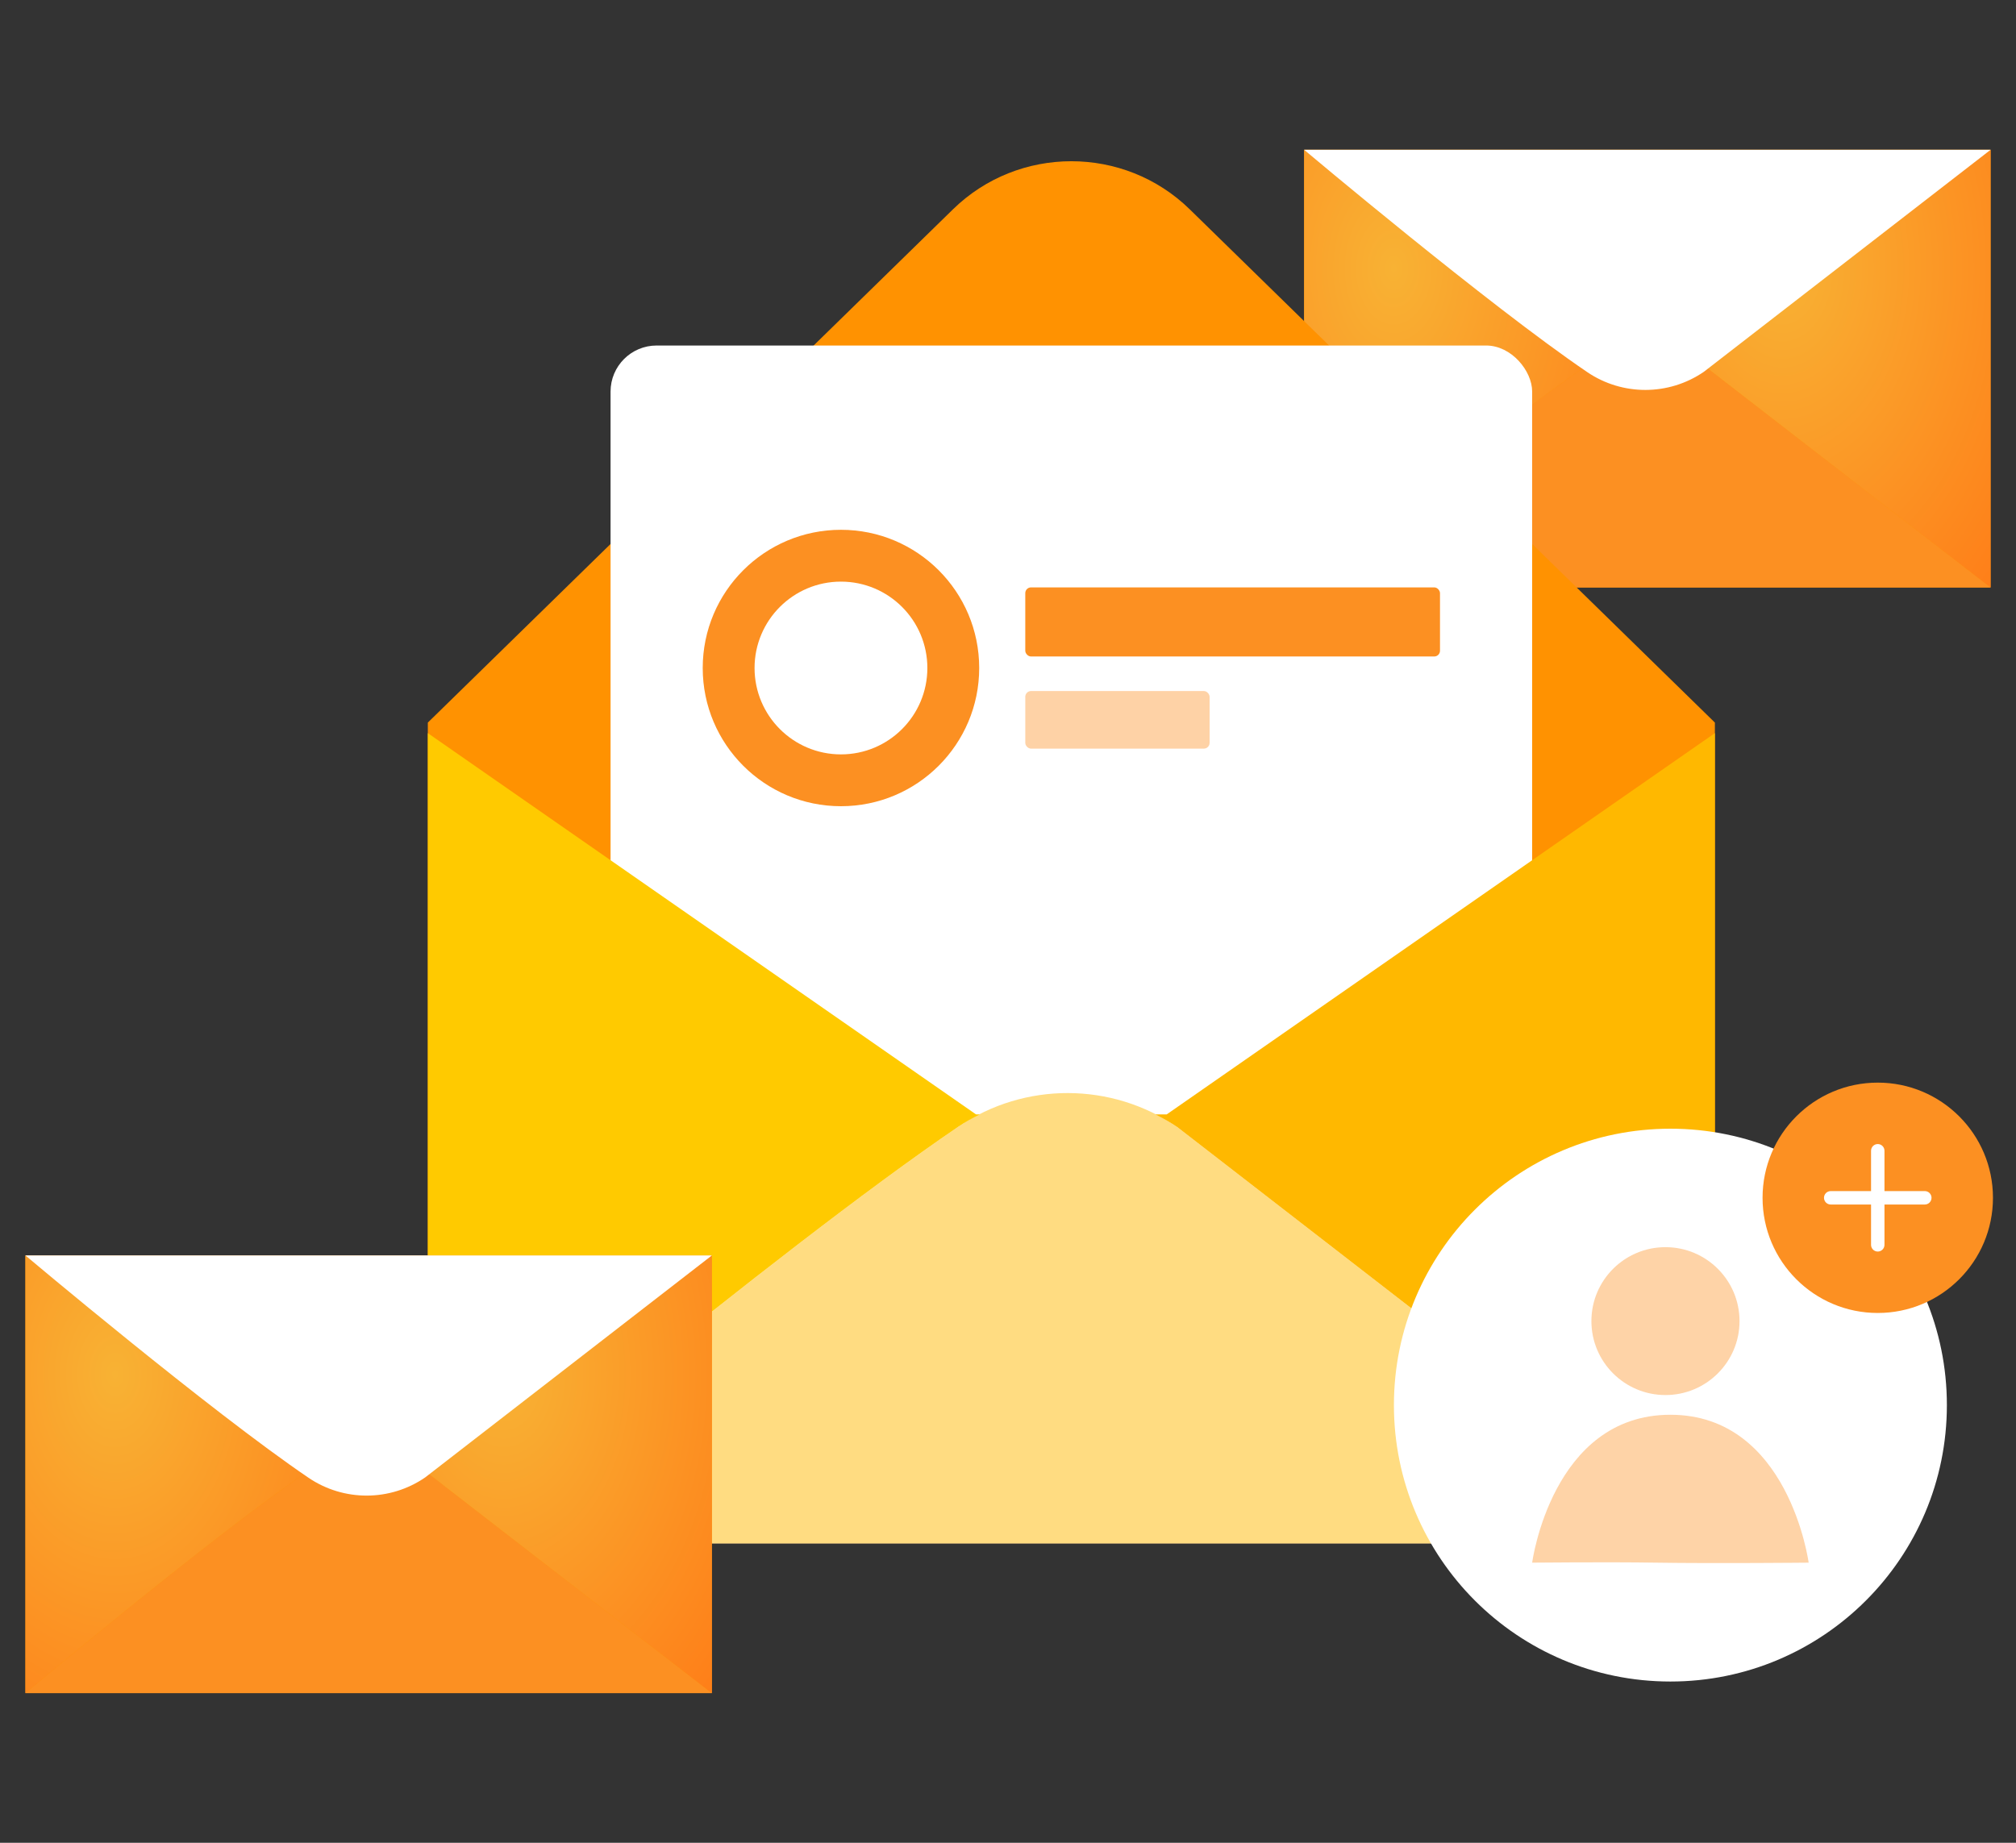 <svg width="175" height="160" viewBox="0 0 175 160" fill="none" xmlns="http://www.w3.org/2000/svg">
<rect x="0" y="0" width="175" height="160" fill="#333333" stroke="none"/>
<path d="M113.207 51.006V13H172.793V51.006H113.207Z" fill="#FF9201"/>
<path d="M172.793 51.006L147.906 31.732C144.865 29.641 140.838 29.63 137.785 31.702C129.234 37.507 113.207 51.006 113.207 51.006H172.793Z" fill="#FC9022"/>
<path d="M138.761 31.144H138.586L113.206 13.006L113.207 51.006C113.207 51.006 129.234 37.508 137.784 31.702C138.099 31.489 138.429 31.313 138.761 31.144Z" fill="url(#paint0_radial_225_2226)"/>
<path d="M147.414 31.144H146.892C147.237 31.32 147.58 31.508 147.905 31.732L172.793 51.006V13.006L147.414 31.144Z" fill="url(#paint1_radial_225_2226)"/>
<path d="M172.793 13.006L147.906 32.28C144.864 34.371 140.838 34.382 137.785 32.31C129.233 26.505 113.207 13.006 113.207 13.006H172.793Z" fill="white"/>
<g clip-path="url(#clip0_225_2226)">
<path d="M148.862 62.739L103.274 18.173C97.583 12.608 88.417 12.608 82.725 18.173L37.138 62.739V134H148.862V62.739Z" fill="#FF9201"/>
<rect x="53" y="30" width="80" height="104" rx="4" fill="white"/>
<g clip-path="url(#clip1_225_2226)">
<path fill-rule="evenodd" clip-rule="evenodd" d="M73 65.5C77.142 65.5 80.5 62.142 80.5 58C80.5 53.858 77.142 50.5 73 50.5C68.858 50.5 65.5 53.858 65.5 58C65.5 62.142 68.858 65.5 73 65.5ZM73 70C79.628 70 85 64.627 85 58C85 51.373 79.628 46 73 46C66.373 46 61 51.373 61 58C61 64.627 66.373 70 73 70Z" fill="#FC9022"/>
<rect x="89" y="51" width="36" height="6" rx="0.5" fill="#FC9022"/>
<rect opacity="0.4" x="89" y="60" width="16" height="5" rx="0.5" fill="#FC9022"/>
</g>
<path d="M148.862 134L102.199 97.861C96.497 93.941 88.947 93.92 83.222 97.805C67.188 108.69 37.138 134 37.138 134H148.862Z" fill="#FFDC81"/>
<path d="M85.051 96.759H84.724L37.138 63.655V134C37.138 134 67.188 108.69 83.22 97.806C83.81 97.406 84.428 97.075 85.051 96.759Z" fill="#FFCA00"/>
<path d="M101.276 96.759H100.298C100.945 97.09 101.587 97.442 102.197 97.862L148.862 134V63.655L101.276 96.759Z" fill="#FFB800"/>
</g>
<path d="M2.207 147.006V109H61.793V147.006H2.207Z" fill="#FF9201"/>
<path d="M61.793 147.006L36.906 127.732C33.865 125.641 29.838 125.63 26.785 127.702C18.233 133.507 2.207 147.006 2.207 147.006H61.793Z" fill="#FC9022"/>
<path d="M27.761 127.144H27.586L2.206 109.006L2.207 147.006C2.207 147.006 18.233 133.507 26.784 127.702C27.099 127.489 27.429 127.313 27.761 127.144Z" fill="url(#paint2_radial_225_2226)"/>
<path d="M36.414 127.144H35.892C36.237 127.32 36.58 127.508 36.905 127.732L61.793 147.006V109.006L36.414 127.144Z" fill="url(#paint3_radial_225_2226)"/>
<path d="M61.793 109.006L36.906 128.28C33.864 130.371 29.838 130.382 26.785 128.31C18.233 122.505 2.207 109.006 2.207 109.006H61.793Z" fill="white"/>
<circle cx="145" cy="122" r="24" fill="white"/>
<g opacity="0.4">
<path d="M151 114.706C151 118.252 148.122 121.126 144.571 121.126C141.021 121.126 138.143 118.252 138.143 114.706C138.143 111.16 141.021 108.286 144.571 108.286C148.122 108.286 151 111.16 151 114.706Z" fill="#FC9022"/>
<path d="M157 135.679C157 135.679 148.913 135.759 143.714 135.679C139.517 135.614 133 135.679 133 135.679C133 135.679 134.714 122.838 145 122.838C155.286 122.838 157 135.679 157 135.679Z" fill="#FC9022"/>
</g>
<circle cx="163" cy="104" r="10" fill="#FC9022"/>
<path fill-rule="evenodd" clip-rule="evenodd" d="M163 99.333C163.322 99.333 163.583 99.594 163.583 99.917V103.417H167.083C167.405 103.417 167.667 103.678 167.667 104C167.667 104.322 167.405 104.583 167.083 104.583H163.583V108.083C163.583 108.405 163.322 108.667 163 108.667C162.678 108.667 162.417 108.405 162.417 108.083V104.583H158.917C158.594 104.583 158.333 104.322 158.333 104C158.333 103.678 158.594 103.417 158.917 103.417H162.417V99.917C162.417 99.594 162.678 99.333 163 99.333Z" fill="white"/>
<defs>
<radialGradient id="paint0_radial_225_2226" cx="0" cy="0" r="1" gradientUnits="userSpaceOnUse" gradientTransform="translate(120.969 23.319) scale(29.112 43.297)">
<stop stop-color="#F8B234"/>
<stop offset="1" stop-color="#FF7815"/>
</radialGradient>
<radialGradient id="paint1_radial_225_2226" cx="0" cy="0" r="1" gradientUnits="userSpaceOnUse" gradientTransform="translate(154.76 23.319) scale(29.507 43.297)">
<stop stop-color="#F8B234"/>
<stop offset="1" stop-color="#FF7815"/>
</radialGradient>
<radialGradient id="paint2_radial_225_2226" cx="0" cy="0" r="1" gradientUnits="userSpaceOnUse" gradientTransform="translate(9.969 119.319) scale(29.112 43.297)">
<stop stop-color="#F8B234"/>
<stop offset="1" stop-color="#FF7815"/>
</radialGradient>
<radialGradient id="paint3_radial_225_2226" cx="0" cy="0" r="1" gradientUnits="userSpaceOnUse" gradientTransform="translate(43.761 119.319) scale(29.507 43.297)">
<stop stop-color="#F8B234"/>
<stop offset="1" stop-color="#FF7815"/>
</radialGradient>
<clipPath id="clip0_225_2226">
<rect width="120" height="120" fill="white" transform="translate(33 14)"/>
</clipPath>
<clipPath id="clip1_225_2226">
<rect width="64" height="24" fill="white" transform="translate(61 46)"/>
</clipPath>
</defs>
</svg>
